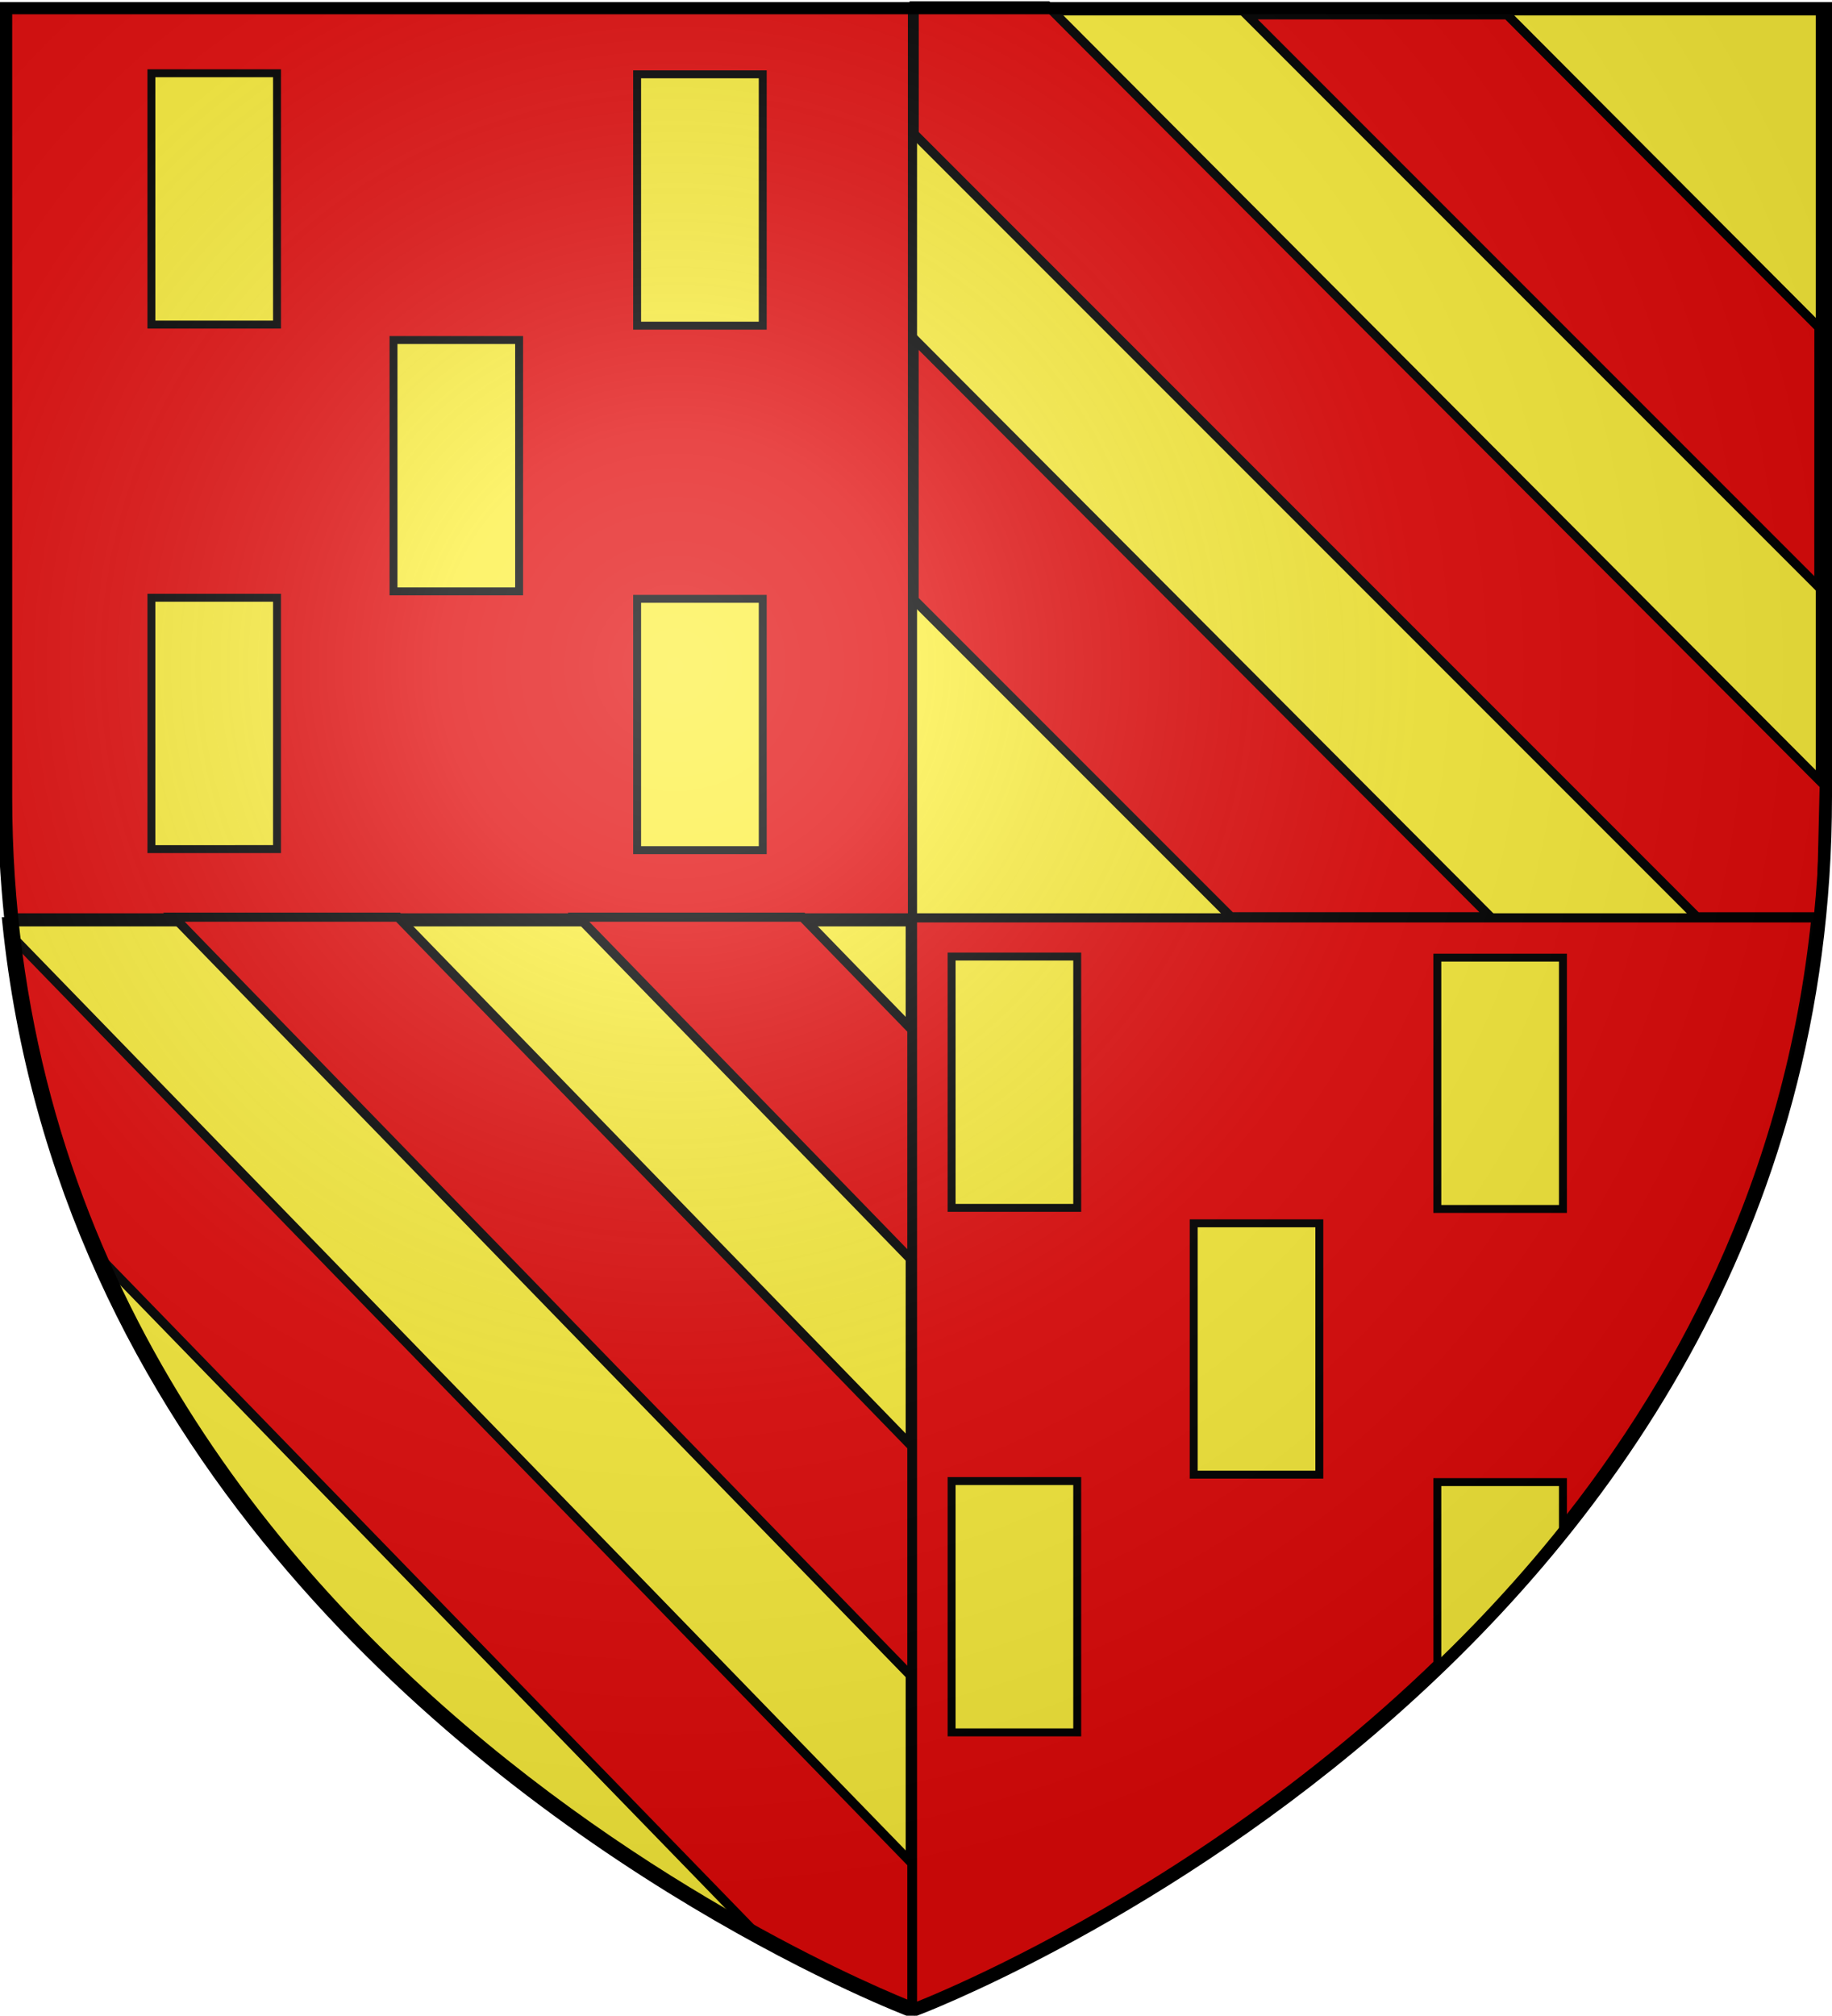 <svg xmlns="http://www.w3.org/2000/svg" xmlns:xlink="http://www.w3.org/1999/xlink" width="601" height="661" version="1.0"><desc>Flag of Canton of Valais (Wallis)</desc><defs><radialGradient xlink:href="#a" id="c" cx="221.445" cy="226.331" r="300" fx="221.445" fy="226.331" gradientTransform="matrix(1.353 0 0 1.349 -78.654 -87.386)" gradientUnits="userSpaceOnUse"/><linearGradient id="a"><stop offset="0" style="stop-color:white;stop-opacity:.314"/><stop offset=".19" style="stop-color:white;stop-opacity:.251"/><stop offset=".6" style="stop-color:#6b6b6b;stop-opacity:.125"/><stop offset="1" style="stop-color:black;stop-opacity:.125"/></linearGradient><filter id="b"><feGaussianBlur stdDeviation=".112"/></filter></defs><g style="display:inline"><path d="M596.675 3.072v258.563c0 13.794-.765 27.166-2.093 40.156h-296.25l-.22-.219V3.072h298.563zm-298.562 298.5v357.813c-.362-.137-119.655-45.214-207.313-150.5C46.61 455.808 10.495 387.443 1.738 301.79h296.156z" style="fill:#fcef3c;fill-opacity:1;fill-rule:evenodd;stroke:#000;stroke-width:3;stroke-linecap:butt;stroke-linejoin:miter;stroke-miterlimit:4;stroke-opacity:1;stroke-dasharray:none" transform="translate(.5 .5)"/><path d="M.28 1.773v258.563c0 13.794.765 27.166 2.094 40.156h296.25l.219-.219V1.773H.28zm298.563 298.5v357.813c.362-.137 119.654-45.214 207.313-150.5 44.19-53.077 80.304-121.442 89.062-207.094H299.062z" style="fill:#e20909;fill-opacity:1;fill-rule:evenodd;stroke:#000;stroke-width:3;stroke-linecap:butt;stroke-linejoin:miter;stroke-miterlimit:4;stroke-dasharray:none;stroke-opacity:1" transform="translate(.5 .5)"/><path d="M493.949 4.37H408.52l187.67 187.67.023-85.14zM343.104 1.424h-43.708v41.985l256.746 256.746h41.587l-.799-.221 1.02-42.957z" style="fill:#e20909;fill-opacity:1;fill-rule:evenodd;stroke:#000;stroke-width:3;stroke-linecap:butt;stroke-linejoin:miter;stroke-miterlimit:4;stroke-opacity:1;stroke-dasharray:none" transform="translate(.5 .5)"/><path d="M299.374 110.606v85.604l103.923 103.922h85.118zM56.553 300.266l242.094 249.156V473.83L130.084 300.266zm132.719 0L298.647 412.83v-75.625l-35.875-36.938zM2.834 305.954c4.507 38.382 14.517 73.238 28.25 104.75L247.46 633.422c30.438 16.675 51.125 24.47 51.125 24.47l.063-.032v-47.313z" style="fill:#e20909;fill-opacity:1;fill-rule:evenodd;stroke:#000;stroke-width:3;stroke-linecap:butt;stroke-linejoin:miter;stroke-miterlimit:4;stroke-dasharray:none;stroke-opacity:1" transform="translate(.5 .5)"/><path d="M49.171 23.522H90.38v82.419H49.171zM208.513 23.874h41.209v82.419h-41.209zM49.171 195.522H90.38v82.419H49.171zM208.513 195.874h41.209v82.419h-41.209z" style="fill:#fcef3c;fill-opacity:1;fill-rule:nonzero;stroke:#000;stroke-width:2.6;stroke-miterlimit:4;stroke-opacity:1;stroke-dasharray:none" transform="translate(.5 .5)"/><path d="M128.593 111.005h41.209v82.419h-41.209zM311.682 313.177h41.209v82.419h-41.209zM471.024 313.529h41.209v82.419h-41.209zM311.682 485.177h41.209v82.419h-41.209z" style="fill:#fcef3c;fill-opacity:1;fill-rule:nonzero;stroke:#000;stroke-width:2.6;stroke-miterlimit:4;stroke-opacity:1;stroke-dasharray:none;display:inline" transform="translate(.5 .5)"/><path d="M471.024 485.529h41.21v16.744c-5.737 6.338-16.442 19.966-41.21 45.166z" style="fill:#fcef3c;fill-opacity:1;fill-rule:nonzero;stroke:#000;stroke-width:2.6;stroke-miterlimit:4;stroke-opacity:1;display:inline;filter:url(#b)" transform="translate(.5 .5)"/><path d="M391.104 400.66h41.209v82.419h-41.209z" style="fill:#fcef3c;fill-opacity:1;fill-rule:nonzero;stroke:#000;stroke-width:2.6;stroke-miterlimit:4;stroke-opacity:1;stroke-dasharray:none;display:inline" transform="translate(.5 .5)"/></g><g style="display:inline"><path d="M298.976 656.86s298.5-112.32 298.5-397.771V.537h-597V259.09c0 285.451 298.5 397.772 298.5 397.772" style="opacity:1;fill:url(#c);fill-opacity:1;fill-rule:evenodd;stroke:none;stroke-width:1px;stroke-linecap:butt;stroke-linejoin:miter;stroke-opacity:1;display:inline" transform="translate(.5 .5)"/></g><g style="display:inline"><path d="M300 658.5S1.5 546.18 1.5 260.728V2.176h597v258.552C598.5 546.18 300 658.5 300 658.5z" style="opacity:1;fill:none;fill-opacity:1;fill-rule:evenodd;stroke:#000;stroke-width:4;stroke-linecap:butt;stroke-linejoin:miter;stroke-miterlimit:4;stroke-dasharray:none;stroke-opacity:1" transform="translate(.5 .5)"/></g></svg>
